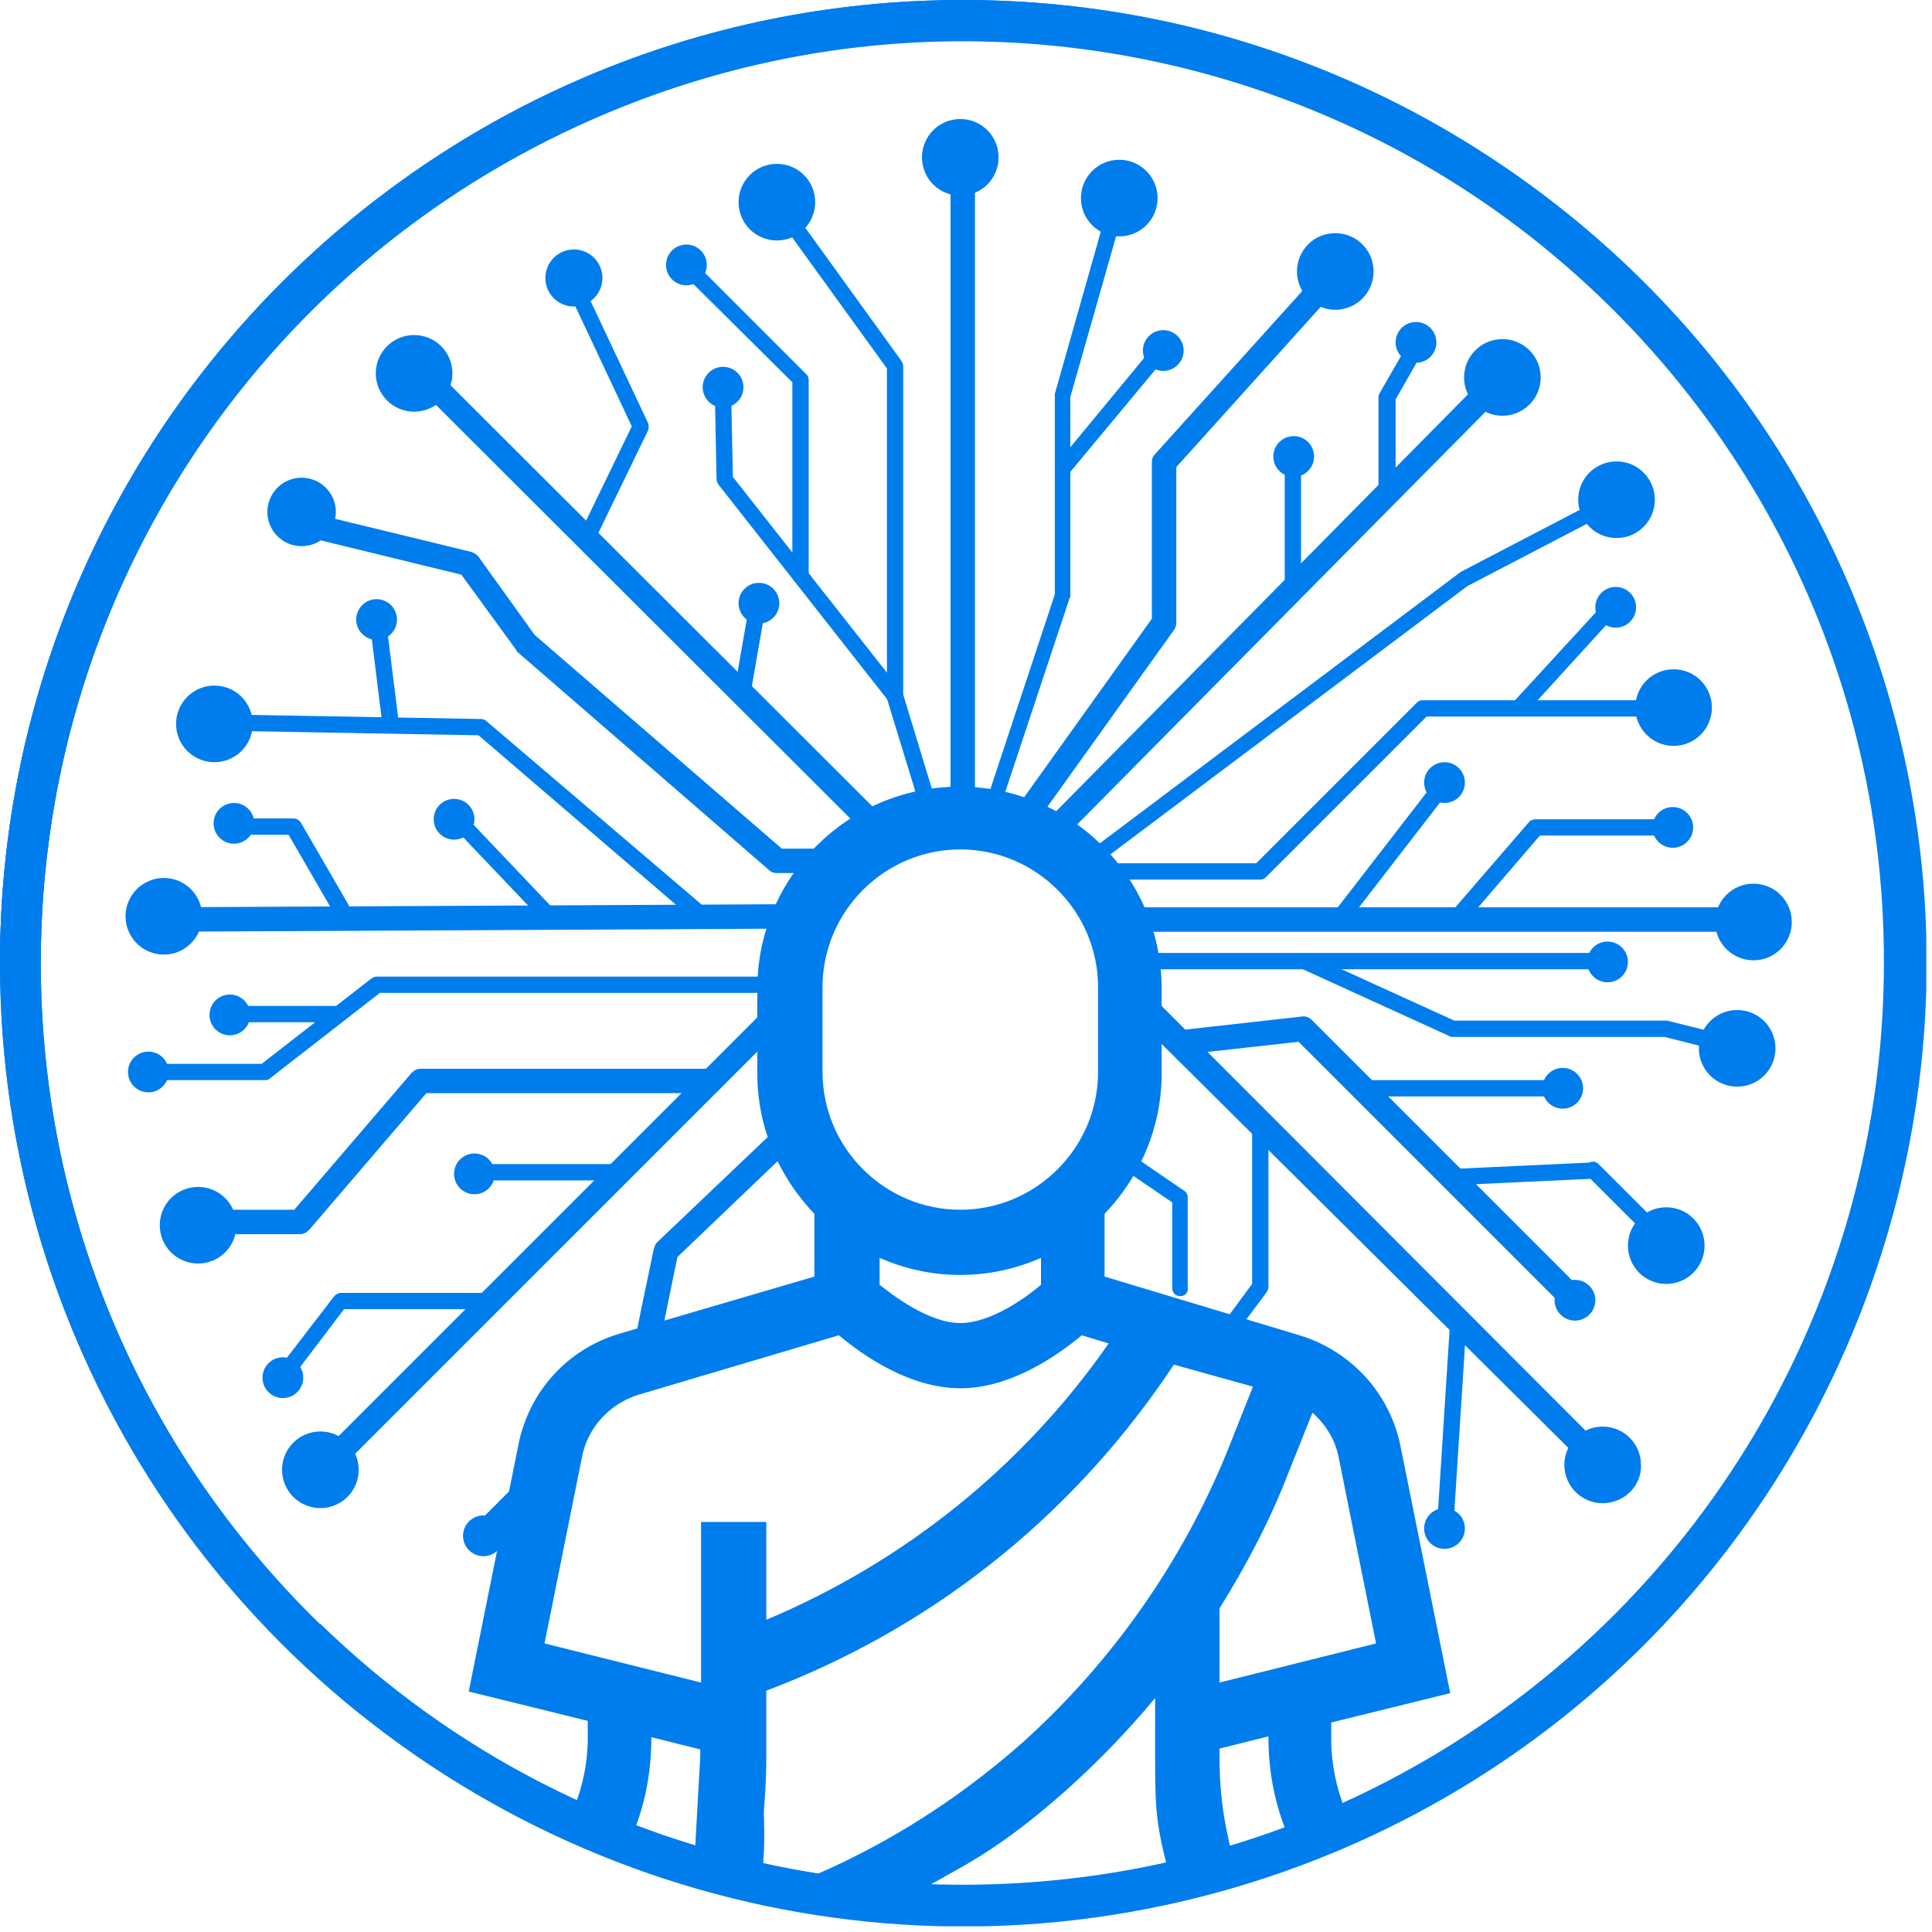 <?xml version="1.0" encoding="UTF-8"?> <svg xmlns="http://www.w3.org/2000/svg" width="237" height="237" viewBox="0 0 237 237" fill="none"><g clip-path="url(#clip0_14_101)"><path d="M59 190C58.6 190 58.2 189.9 57.9 189.6C57.3 189 57.3 188.1 57.9 187.5L64 181.4C64.6 180.8 65.5 180.8 66.1 181.4C66.7 182 66.7 182.9 66.1 183.5L60 189.6C59.8 189.9 59.4 190 59 190Z" fill="url(#paint0_linear_14_101)"></path><path d="M78.5 170.6C78.4 170.6 78.3 170.6 78.2 170.6C77.4 170.4 76.9 169.6 77 168.8L78.7 160.4C78.9 159.6 79.7 159.1 80.5 159.2C81.3 159.4 81.8 160.2 81.7 161L80 169.4C79.8 170.1 79.2 170.6 78.5 170.6Z" fill="url(#paint1_linear_14_101)"></path><path d="M80.2 162.2C80.1 162.2 80 162.2 79.9 162.2C79.1 162 78.6 161.2 78.7 160.4L80.2 153.2C80.3 152.9 80.4 152.6 80.6 152.4L97.1 136.7C97.7 136.1 98.6 136.1 99.2 136.7C99.8 137.3 99.7 138.2 99.2 138.8L83.1 154.2L81.7 161C81.5 161.7 80.9 162.2 80.2 162.2Z" fill="url(#paint2_linear_14_101)"></path><path d="M106.7 102.8L48.5 44.7L50.6 42.6L108.8 100.7L106.7 102.8Z" fill="url(#paint3_linear_14_101)"></path><path d="M19.2 114.3V111.3L99.8 110.9L99.9 113.9L19.2 114.3Z" fill="url(#paint4_linear_14_101)"></path><path d="M129.8 103.5L127.7 101.4L183.9 44.5L186.1 46.6L129.8 103.5Z" fill="url(#paint5_linear_14_101)"></path><path d="M216.7 111.3H137.1V114.3H216.7V111.3Z" fill="url(#paint6_linear_14_101)"></path><path d="M196.3 181.5L137.4 123L139.5 120.8L140 121.3L140.2 121.1L198.4 179.4L196.3 181.5Z" fill="url(#paint7_linear_14_101)"></path><path d="M119.6 16.1H116.6V101.1H119.6V16.1Z" fill="url(#paint8_linear_14_101)"></path><path d="M38.4 183.5L36.3 181.4L96.6 121.1L98.7 123.2L38.4 183.5Z" fill="url(#paint9_linear_14_101)"></path><path d="M36.8 151.4H24.3C23.5 151.4 22.8 150.7 22.8 149.9C22.8 149.1 23.5 148.4 24.3 148.4H36.1L50.5 131.6C50.8 131.3 51.2 131.1 51.6 131.1H87.2C88 131.1 88.7 131.8 88.7 132.6C88.7 133.4 88 134.1 87.2 134.1H52.3L37.9 150.9C37.6 151.2 37.2 151.4 36.8 151.4Z" fill="url(#paint10_linear_14_101)"></path><path d="M32.4 132.5H19.2C18.6 132.5 18.2 132.1 18.2 131.5C18.2 130.9 18.6 130.5 19.2 130.5H32.1L45.6 120C45.8 119.9 46 119.8 46.2 119.8H98.2C98.8 119.8 99.2 120.2 99.2 120.8C99.2 121.4 98.8 121.8 98.2 121.8H46.6L33.1 132.3C32.9 132.5 32.7 132.5 32.4 132.5Z" fill="url(#paint11_linear_14_101)"></path><path d="M41.7 123.4H26.8V125.4H41.7V123.4Z" fill="url(#paint12_linear_14_101)"></path><path d="M76 142.8H58.7V144.8H76V142.8Z" fill="url(#paint13_linear_14_101)"></path><path d="M34.5 170.1C34.3 170.1 34.1 170 33.9 169.9C33.5 169.6 33.4 168.9 33.7 168.5L41 159C41.2 158.8 41.5 158.6 41.8 158.6H60.2C60.8 158.6 61.2 159 61.2 159.6C61.2 160.2 60.8 160.6 60.2 160.6H42.2L35.3 169.7C35.1 169.9 34.8 170.1 34.5 170.1Z" fill="url(#paint14_linear_14_101)"></path><path d="M144.8 159C144.2 159 143.8 158.6 143.8 158V147.5L135 141.5C134.5 141.2 134.4 140.6 134.7 140.1C135 139.6 135.6 139.5 136.1 139.8L145.3 146.1C145.6 146.3 145.7 146.6 145.7 146.9V158C145.8 158.6 145.3 159 144.8 159Z" fill="url(#paint15_linear_14_101)"></path><path d="M151 163.7C150.8 163.7 150.6 163.6 150.4 163.5C150 163.2 149.9 162.5 150.2 162.1L153.6 157.5V137.7C153.6 137.1 154 136.7 154.6 136.7C155.2 136.7 155.6 137.1 155.6 137.7V157.9C155.6 158.1 155.5 158.3 155.4 158.5L151.8 163.3C151.6 163.5 151.3 163.7 151 163.7Z" fill="url(#paint16_linear_14_101)"></path><path d="M178.2 188.6L176.2 188.5L177.9 161.9L179.9 162.1L178.2 188.6Z" fill="url(#paint17_linear_14_101)"></path><path d="M192.8 160.6C192.4 160.6 192 160.5 191.7 160.2L159.3 127.8L144.9 129.4C144.1 129.5 143.3 128.9 143.2 128.1C143.1 127.3 143.7 126.5 144.5 126.4L159.7 124.7C160.1 124.6 160.6 124.8 160.9 125.1L193.8 158C194.4 158.6 194.4 159.5 193.8 160.1C193.6 160.4 193.2 160.6 192.8 160.6Z" fill="url(#paint18_linear_14_101)"></path><path d="M178.1 145.4C177.6 145.4 177.1 145 177.1 144.4C177.1 143.9 177.5 143.4 178.1 143.4L195.3 142.6C195.8 142.6 196.3 143 196.3 143.6C196.3 144.1 195.9 144.6 195.3 144.6L178.1 145.4C178.2 145.4 178.2 145.4 178.1 145.4Z" fill="url(#paint19_linear_14_101)"></path><path d="M205.2 154.3C204.9 154.3 204.7 154.2 204.5 154L194.7 144.2C194.3 143.8 194.3 143.2 194.7 142.8C195.1 142.4 195.7 142.4 196.1 142.8L205.9 152.6C206.3 153 206.3 153.6 205.9 154C205.7 154.2 205.5 154.3 205.2 154.3Z" fill="url(#paint20_linear_14_101)"></path><path d="M191.2 132.5H166.4V134.5H191.2V132.5Z" fill="url(#paint21_linear_14_101)"></path><path d="M197.3 116.9H136.1V118.9H197.3V116.9Z" fill="url(#paint22_linear_14_101)"></path><path d="M213.5 129.5C213.4 129.5 213.3 129.5 213.3 129.5L204.2 127.2H178.2C178.1 127.2 177.9 127.2 177.8 127.1L159.6 118.8C159.1 118.6 158.9 118 159.1 117.5C159.3 117 159.9 116.8 160.4 117L178.4 125.2H204.3C204.4 125.2 204.5 125.2 204.5 125.2L213.7 127.5C214.2 127.6 214.6 128.2 214.4 128.7C214.3 129.2 213.9 129.5 213.5 129.5Z" fill="url(#paint23_linear_14_101)"></path><path d="M178.9 113.4C178.7 113.4 178.4 113.3 178.2 113.2C177.8 112.8 177.7 112.2 178.1 111.8L187.6 100.8C187.8 100.6 188.1 100.5 188.4 100.5H204.5C205.1 100.5 205.5 100.9 205.5 101.5C205.5 102.1 205.1 102.5 204.5 102.5H188.9L179.7 113.2C179.5 113.2 179.2 113.4 178.9 113.4Z" fill="url(#paint24_linear_14_101)"></path><path d="M165.4 113L163.8 111.7L176.4 95.4L178 96.7L165.4 113Z" fill="url(#paint25_linear_14_101)"></path><path d="M154.6 107.9H130.3C129.7 107.9 129.3 107.5 129.3 106.9C129.3 106.3 129.7 105.9 130.3 105.9H154.1L173.8 86.2C174 86 174.2 85.9 174.5 85.9H206.2C206.8 85.9 207.2 86.3 207.2 86.9C207.2 87.5 206.8 87.9 206.2 87.9H175L155.3 107.6C155.1 107.8 154.9 107.9 154.6 107.9Z" fill="url(#paint26_linear_14_101)"></path><path d="M186.8 87.9L185.3 86.5L196.6 74.2L198.1 75.5L186.8 87.9Z" fill="url(#paint27_linear_14_101)"></path><path d="M132 107.9C131.7 107.9 131.4 107.8 131.2 107.5C130.9 107.1 131 106.4 131.4 106.1L179 70.3L179.1 70.2L200.2 59.2C200.7 58.9 201.3 59.1 201.5 59.6C201.8 60.1 201.6 60.7 201.1 60.9L180 71.9L132.5 107.6C132.4 107.8 132.2 107.9 132 107.9Z" fill="url(#paint28_linear_14_101)"></path><path d="M159.6 56.7H157.6V73H159.6V56.7Z" fill="url(#paint29_linear_14_101)"></path><path d="M170.1 61.6C169.5 61.6 169.1 61.2 169.1 60.6V48.8C169.1 48.6 169.1 48.5 169.2 48.3L172.6 42.4C172.9 41.9 173.5 41.8 174 42C174.5 42.3 174.6 42.9 174.4 43.4L171.2 49V60.5C171.1 61.1 170.7 61.6 170.1 61.6Z" fill="url(#paint30_linear_14_101)"></path><path d="M124.9 102.9C124.6 102.9 124.3 102.8 124 102.6C123.3 102.1 123.2 101.2 123.7 100.5L141.3 75.9V56.7C141.3 56.3 141.4 56 141.7 55.7L163.9 31.1C164.5 30.5 165.4 30.4 166 31C166.6 31.6 166.7 32.5 166.1 33.1L144.3 57.3V76.4C144.3 76.7 144.2 77 144 77.3L126.1 102.3C125.8 102.6 125.3 102.9 124.9 102.9Z" fill="url(#paint31_linear_14_101)"></path><path d="M121 102.4C120.9 102.4 120.8 102.4 120.7 102.3C120.2 102.1 119.9 101.6 120.1 101L129.4 72.9V48.6C129.4 48.5 129.4 48.4 129.4 48.3L136.8 22.2C136.9 21.7 137.5 21.4 138 21.5C138.5 21.7 138.8 22.2 138.7 22.7L131.3 48.7V73.1C131.3 73.2 131.3 73.3 131.2 73.4L121.8 101.7C121.8 102.1 121.4 102.4 121 102.4Z" fill="url(#paint32_linear_14_101)"></path><path d="M131.2 58L129.7 56.8L141.1 43L142.6 44.3L131.2 58Z" fill="url(#paint33_linear_14_101)"></path><path d="M114.7 102.4C114.3 102.4 113.9 102.1 113.7 101.7L108.8 85.7C108.8 85.6 108.8 85.5 108.8 85.4V45.2L93.4 23.9C93.1 23.5 93.2 22.8 93.6 22.5C94 22.2 94.7 22.3 95 22.7L110.6 44.3C110.7 44.5 110.8 44.7 110.8 44.9V85.2L115.6 101C115.8 101.5 115.5 102.1 114.9 102.2C114.9 102.3 114.8 102.4 114.7 102.4Z" fill="url(#paint34_linear_14_101)"></path><path d="M109.8 86.4C109.5 86.4 109.2 86.3 109 86L88.1 59.4C88 59.2 87.9 59 87.9 58.8L87.7 48.6C87.7 48 88.1 47.6 88.7 47.6C89.2 47.6 89.7 48 89.7 48.6L89.9 58.5L110.6 84.8C110.9 85.2 110.9 85.9 110.4 86.2C110.2 86.3 110 86.4 109.8 86.4Z" fill="url(#paint35_linear_14_101)"></path><path d="M98.2 71.6C97.6 71.6 97.2 71.2 97.2 70.6V46.9L83.1 32.9C82.7 32.5 82.7 31.9 83.1 31.5C83.5 31.1 84.1 31.1 84.5 31.5L98.9 45.9C99.1 46.1 99.2 46.3 99.2 46.6V70.7C99.2 71.2 98.8 71.6 98.2 71.6Z" fill="url(#paint36_linear_14_101)"></path><path d="M92 85.5L90 85.2L92.3 72L94.3 72.3L92 85.5Z" fill="url(#paint37_linear_14_101)"></path><path d="M72.2 66.5C72.1 66.5 71.9 66.5 71.8 66.4C71.3 66.2 71.1 65.6 71.3 65.1L77.5 52.3L68.8 33.8C68.6 33.3 68.8 32.7 69.3 32.5C69.8 32.3 70.4 32.5 70.6 33L79.5 51.9C79.6 52.2 79.6 52.5 79.5 52.8L73.1 66C72.9 66.3 72.6 66.5 72.2 66.5Z" fill="url(#paint38_linear_14_101)"></path><path d="M105.6 107.1H95.3C94.9 107.1 94.6 107 94.3 106.7L63.5 80C63.4 79.9 63.3 79.8 63.3 79.7L56.6 70.5L35.3 65.3C34.5 65.1 34 64.3 34.2 63.5C34.4 62.7 35.2 62.2 36 62.4L57.8 67.7C58.1 67.8 58.5 68 58.7 68.3L65.6 77.9L95.9 104.1H105.6C106.4 104.1 107.1 104.8 107.1 105.6C107.1 106.4 106.4 107.1 105.6 107.1Z" fill="url(#paint39_linear_14_101)"></path><path d="M86.1 113.4C85.9 113.4 85.6 113.3 85.5 113.2L58.7 90.2L25.3 89.6C24.7 89.6 24.3 89.1 24.3 88.6C24.3 88 24.8 87.6 25.3 87.6L59 88.2C59.2 88.2 59.5 88.3 59.6 88.4L86.7 111.5C87.1 111.9 87.2 112.5 86.8 112.9C86.7 113.2 86.4 113.4 86.1 113.4Z" fill="url(#paint40_linear_14_101)"></path><path d="M66.6 113L55 100.8L56.5 99.5L68.1 111.7L66.6 113Z" fill="url(#paint41_linear_14_101)"></path><path d="M41.8 112.4C41.5 112.4 41.1 112.2 40.9 111.9L35.4 102.4H28.3C27.7 102.4 27.3 102 27.3 101.4C27.3 100.8 27.7 100.4 28.3 100.4H36C36.4 100.4 36.7 100.6 36.9 100.9L42.7 110.9C43 111.4 42.8 112 42.3 112.3C42.1 112.3 41.9 112.4 41.8 112.4Z" fill="url(#paint42_linear_14_101)"></path><path d="M46.9 88.8L45.2 75.1L47.2 74.9L48.9 88.5L46.9 88.8Z" fill="url(#paint43_linear_14_101)"></path><path d="M196.6 184.4C194 184.4 191.9 182.3 191.9 179.7C191.9 177.1 194 175 196.6 175C199.2 175 201.3 177.1 201.3 179.7C201.4 182.3 199.2 184.4 196.6 184.4ZM196.6 179C196.2 179 195.9 179.3 195.9 179.7C195.9 180.1 196.2 180.4 196.6 180.4C197 180.4 197.3 180.1 197.3 179.7C197.4 179.3 197 179 196.6 179Z" fill="url(#paint44_linear_14_101)"></path><path d="M204.4 157.5C201.8 157.5 199.7 155.4 199.7 152.8C199.7 150.2 201.8 148.1 204.4 148.1C207 148.1 209.1 150.2 209.1 152.8C209.1 155.4 207 157.5 204.4 157.5ZM204.4 152.1C204 152.1 203.7 152.4 203.7 152.8C203.7 153.2 204 153.5 204.4 153.5C204.8 153.5 205.1 153.2 205.1 152.8C205.1 152.4 204.8 152.1 204.4 152.1Z" fill="url(#paint45_linear_14_101)"></path><path d="M215.1 117.8C212.5 117.8 210.4 115.7 210.4 113.1C210.4 110.5 212.5 108.4 215.1 108.4C217.7 108.4 219.8 110.5 219.8 113.1C219.8 115.7 217.7 117.8 215.1 117.8ZM215.1 112.4C214.7 112.4 214.4 112.7 214.4 113.1C214.4 113.5 214.7 113.8 215.1 113.8C215.5 113.8 215.8 113.5 215.8 113.1C215.8 112.7 215.5 112.4 215.1 112.4Z" fill="url(#paint46_linear_14_101)"></path><path d="M213.1 133.3C210.5 133.3 208.4 131.2 208.4 128.6C208.4 126 210.5 123.9 213.1 123.9C215.7 123.9 217.8 126 217.8 128.6C217.8 131.2 215.7 133.3 213.1 133.3ZM213.1 127.9C212.7 127.9 212.4 128.2 212.4 128.6C212.4 129 212.7 129.3 213.1 129.3C213.5 129.3 213.8 129 213.8 128.6C213.8 128.2 213.5 127.9 213.1 127.9Z" fill="url(#paint47_linear_14_101)"></path><path d="M205.3 91.5C202.7 91.5 200.6 89.4 200.6 86.8C200.6 84.2 202.7 82.1 205.3 82.1C207.9 82.1 210 84.2 210 86.8C210 89.4 207.9 91.5 205.3 91.5ZM205.3 86.1C204.9 86.1 204.6 86.4 204.6 86.8C204.6 87.2 204.9 87.5 205.3 87.5C205.7 87.5 206 87.2 206 86.8C206 86.4 205.7 86.1 205.3 86.1Z" fill="url(#paint48_linear_14_101)"></path><path d="M198.3 66C195.7 66 193.6 63.9 193.6 61.3C193.6 58.7 195.7 56.6 198.3 56.6C200.9 56.6 203 58.7 203 61.3C203 63.9 200.9 66 198.3 66ZM198.3 60.6C197.9 60.6 197.6 60.9 197.6 61.3C197.6 61.7 197.9 62 198.3 62C198.7 62 199 61.7 199 61.3C199 60.9 198.7 60.6 198.3 60.6Z" fill="url(#paint49_linear_14_101)"></path><path d="M184.3 51C181.7 51 179.6 48.9 179.6 46.3C179.6 43.7 181.7 41.6 184.3 41.6C186.9 41.6 189 43.7 189 46.3C189 48.9 186.9 51 184.3 51ZM184.3 45.6C183.9 45.6 183.6 45.9 183.6 46.3C183.6 46.7 183.9 47 184.3 47C184.7 47 185 46.7 185 46.3C185 45.9 184.7 45.6 184.3 45.6Z" fill="url(#paint50_linear_14_101)"></path><path d="M163.8 38C161.2 38 159.1 35.9 159.1 33.3C159.1 30.7 161.2 28.6 163.8 28.6C166.4 28.6 168.5 30.7 168.5 33.3C168.5 35.9 166.4 38 163.8 38ZM163.8 32.6C163.4 32.6 163.1 32.9 163.1 33.3C163.1 33.7 163.4 34 163.8 34C164.2 34 164.5 33.7 164.5 33.3C164.5 32.9 164.2 32.6 163.8 32.6Z" fill="url(#paint51_linear_14_101)"></path><path d="M137.3 29C134.7 29 132.6 26.9 132.6 24.3C132.6 21.7 134.7 19.6 137.3 19.6C139.9 19.6 142 21.7 142 24.3C142 26.9 139.9 29 137.3 29ZM137.3 23.6C136.9 23.6 136.6 23.9 136.6 24.3C136.6 24.7 136.9 25 137.3 25C137.7 25 138 24.7 138 24.3C138 23.9 137.7 23.6 137.3 23.6Z" fill="url(#paint52_linear_14_101)"></path><path d="M117.8 24C115.2 24 113.1 21.9 113.1 19.3C113.1 16.7 115.2 14.6 117.8 14.6C120.4 14.6 122.5 16.7 122.5 19.3C122.5 21.9 120.4 24 117.8 24ZM117.8 18.6C117.4 18.6 117.1 18.9 117.1 19.3C117.1 19.7 117.4 20 117.8 20C118.2 20 118.5 19.7 118.5 19.3C118.5 18.9 118.2 18.6 117.8 18.6Z" fill="url(#paint53_linear_14_101)"></path><path d="M95.3 29.5C92.7 29.5 90.6 27.4 90.6 24.8C90.6 22.2 92.7 20.1 95.3 20.1C97.9 20.1 100 22.2 100 24.8C100 27.4 97.9 29.5 95.3 29.5ZM95.3 24.1C94.9 24.1 94.6 24.4 94.6 24.8C94.6 25.2 94.9 25.5 95.3 25.5C95.7 25.5 96 25.2 96 24.8C96 24.4 95.7 24.1 95.3 24.1Z" fill="url(#paint54_linear_14_101)"></path><path d="M70.4 37.6C72.333 37.6 73.9 36.033 73.9 34.1C73.9 32.167 72.333 30.6 70.4 30.6C68.467 30.6 66.9 32.167 66.9 34.1C66.9 36.033 68.467 37.6 70.4 37.6Z" fill="url(#paint55_linear_14_101)"></path><path d="M50.8 50.5C48.2 50.5 46.1 48.4 46.1 45.8C46.1 43.2 48.2 41.1 50.8 41.1C53.4 41.1 55.5 43.2 55.5 45.8C55.5 48.4 53.4 50.5 50.8 50.5ZM50.8 45.1C50.4 45.1 50.1 45.4 50.1 45.8C50.1 46.2 50.4 46.5 50.8 46.5C51.2 46.5 51.5 46.2 51.5 45.8C51.5 45.4 51.2 45.1 50.8 45.1Z" fill="url(#paint56_linear_14_101)"></path><path d="M37 67C39.32 67 41.2 65.12 41.2 62.8C41.2 60.48 39.32 58.6 37 58.6C34.68 58.6 32.8 60.48 32.8 62.8C32.8 65.12 34.68 67 37 67Z" fill="url(#paint57_linear_14_101)"></path><path d="M26.3 93.5C23.7 93.5 21.6 91.4 21.6 88.8C21.6 86.2 23.7 84.1 26.3 84.1C28.9 84.1 31 86.2 31 88.8C31 91.4 28.9 93.5 26.3 93.5ZM26.3 88.1C25.9 88.1 25.6 88.4 25.6 88.8C25.6 89.2 25.9 89.5 26.3 89.5C26.7 89.5 27 89.2 27 88.8C27 88.4 26.7 88.1 26.3 88.1Z" fill="url(#paint58_linear_14_101)"></path><path d="M20.1 117.1C22.696 117.1 24.8 114.996 24.8 112.4C24.8 109.804 22.696 107.7 20.1 107.7C17.504 107.7 15.4 109.804 15.4 112.4C15.4 114.996 17.504 117.1 20.1 117.1Z" fill="url(#paint59_linear_14_101)"></path><path d="M24.3 155C21.7 155 19.6 152.9 19.6 150.3C19.6 147.7 21.7 145.6 24.3 145.6C26.9 145.6 29 147.7 29 150.3C29 152.9 26.9 155 24.3 155ZM24.3 149.6C23.9 149.6 23.6 149.9 23.6 150.3C23.6 150.7 23.9 151 24.3 151C24.7 151 25 150.7 25 150.3C25 149.9 24.7 149.6 24.3 149.6Z" fill="url(#paint60_linear_14_101)"></path><path d="M39.3 185C36.7 185 34.6 182.9 34.6 180.3C34.6 177.7 36.7 175.6 39.3 175.6C41.9 175.6 44 177.7 44 180.3C44 182.9 41.9 185 39.3 185ZM39.3 179.6C38.9 179.6 38.6 179.9 38.6 180.3C38.6 180.7 38.9 181 39.3 181C39.7 181 40 180.7 40 180.3C40 179.9 39.7 179.6 39.3 179.6Z" fill="url(#paint61_linear_14_101)"></path><path d="M84.2 35C85.581 35 86.7 33.881 86.7 32.5C86.7 31.119 85.581 30 84.2 30C82.819 30 81.7 31.119 81.7 32.5C81.7 33.881 82.819 35 84.2 35Z" fill="url(#paint62_linear_14_101)"></path><path d="M88.7 50C90.081 50 91.2 48.881 91.2 47.5C91.2 46.119 90.081 45 88.7 45C87.319 45 86.2 46.119 86.2 47.5C86.2 48.881 87.319 50 88.7 50Z" fill="url(#paint63_linear_14_101)"></path><path d="M142.7 45.5C144.081 45.5 145.2 44.381 145.2 43C145.2 41.619 144.081 40.5 142.7 40.5C141.319 40.5 140.2 41.619 140.2 43C140.2 44.381 141.319 45.5 142.7 45.5Z" fill="url(#paint64_linear_14_101)"></path><path d="M173.7 44.5C175.081 44.5 176.2 43.381 176.2 42C176.2 40.619 175.081 39.5 173.7 39.5C172.319 39.5 171.2 40.619 171.2 42C171.2 43.381 172.319 44.5 173.7 44.5Z" fill="url(#paint65_linear_14_101)"></path><path d="M158.7 58.5C160.081 58.5 161.2 57.381 161.2 56C161.2 54.619 160.081 53.5 158.7 53.5C157.319 53.5 156.2 54.619 156.2 56C156.2 57.381 157.319 58.5 158.7 58.5Z" fill="url(#paint66_linear_14_101)"></path><path d="M198.2 77C199.581 77 200.7 75.881 200.7 74.5C200.7 73.119 199.581 72 198.2 72C196.819 72 195.7 73.119 195.7 74.5C195.7 75.881 196.819 77 198.2 77Z" fill="url(#paint67_linear_14_101)"></path><path d="M205.2 104C206.581 104 207.7 102.881 207.7 101.5C207.7 100.119 206.581 99 205.2 99C203.819 99 202.7 100.119 202.7 101.5C202.7 102.881 203.819 104 205.2 104Z" fill="url(#paint68_linear_14_101)"></path><path d="M177.2 98.5C178.581 98.5 179.7 97.381 179.7 96C179.7 94.619 178.581 93.5 177.2 93.5C175.819 93.5 174.7 94.619 174.7 96C174.7 97.381 175.819 98.5 177.2 98.5Z" fill="url(#paint69_linear_14_101)"></path><path d="M197.2 120.5C198.581 120.5 199.7 119.381 199.7 118C199.7 116.619 198.581 115.5 197.2 115.5C195.819 115.5 194.7 116.619 194.7 118C194.7 119.381 195.819 120.5 197.2 120.5Z" fill="url(#paint70_linear_14_101)"></path><path d="M191.7 136C193.081 136 194.2 134.881 194.2 133.5C194.2 132.119 193.081 131 191.7 131C190.319 131 189.2 132.119 189.2 133.5C189.2 134.881 190.319 136 191.7 136Z" fill="url(#paint71_linear_14_101)"></path><path d="M177.2 190C178.581 190 179.7 188.881 179.7 187.5C179.7 186.119 178.581 185 177.2 185C175.819 185 174.7 186.119 174.7 187.5C174.7 188.881 175.819 190 177.2 190Z" fill="url(#paint72_linear_14_101)"></path><path d="M193.2 162C194.581 162 195.7 160.881 195.7 159.5C195.7 158.119 194.581 157 193.2 157C191.819 157 190.7 158.119 190.7 159.5C190.7 160.881 191.819 162 193.2 162Z" fill="url(#paint73_linear_14_101)"></path><path d="M93.1 76.5C94.481 76.5 95.6 75.381 95.6 74C95.6 72.619 94.481 71.5 93.1 71.5C91.719 71.5 90.6 72.619 90.6 74C90.6 75.381 91.719 76.5 93.1 76.5Z" fill="url(#paint74_linear_14_101)"></path><path d="M46.2 78.5C47.581 78.5 48.7 77.381 48.7 76C48.7 74.619 47.581 73.5 46.2 73.5C44.819 73.5 43.7 74.619 43.7 76C43.7 77.381 44.819 78.5 46.2 78.5Z" fill="url(#paint75_linear_14_101)"></path><path d="M55.7 103C57.081 103 58.2 101.881 58.2 100.5C58.2 99.119 57.081 98 55.7 98C54.319 98 53.2 99.119 53.2 100.5C53.2 101.881 54.319 103 55.7 103Z" fill="url(#paint76_linear_14_101)"></path><path d="M28.7 103.5C30.081 103.5 31.2 102.381 31.2 101C31.2 99.619 30.081 98.5 28.7 98.5C27.319 98.5 26.2 99.619 26.2 101C26.2 102.381 27.319 103.5 28.7 103.5Z" fill="url(#paint77_linear_14_101)"></path><path d="M28.2 127C29.581 127 30.7 125.881 30.7 124.5C30.7 123.119 29.581 122 28.2 122C26.819 122 25.7 123.119 25.7 124.5C25.7 125.881 26.819 127 28.2 127Z" fill="url(#paint78_linear_14_101)"></path><path d="M18.2 134C19.581 134 20.7 132.881 20.7 131.5C20.7 130.119 19.581 129 18.2 129C16.819 129 15.7 130.119 15.7 131.5C15.7 132.881 16.819 134 18.2 134Z" fill="url(#paint79_linear_14_101)"></path><path d="M58.2 146.5C59.581 146.5 60.7 145.381 60.7 144C60.7 142.619 59.581 141.5 58.2 141.5C56.819 141.5 55.7 142.619 55.7 144C55.7 145.381 56.819 146.5 58.2 146.5Z" fill="url(#paint80_linear_14_101)"></path><path d="M34.7 171.5C36.081 171.5 37.2 170.381 37.2 169C37.2 167.619 36.081 166.5 34.7 166.5C33.319 166.5 32.2 167.619 32.2 169C32.2 170.381 33.319 171.5 34.7 171.5Z" fill="url(#paint81_linear_14_101)"></path><path d="M59.3 190.9C60.681 190.9 61.8 189.781 61.8 188.4C61.8 187.019 60.681 185.9 59.3 185.9C57.919 185.9 56.8 187.019 56.8 188.4C56.8 189.781 57.919 190.9 59.3 190.9Z" fill="url(#paint82_linear_14_101)"></path><path d="M72.6 213.2C72.6 216.2 72 219.2 70.9 222L69.4 223.2C68.9 224.4 69.6 224.4 68.9 225.5C71.4 225.6 73.2 227 75.7 227.3C75.9 226.8 74.6 226.5 74.8 226L77.3 224.5C78.8 220.9 79.5 217 79.5 213.1V212.4L86.5 214.1V215.4C86.5 221.5 86.2 225.5 84.5 231.3C89.9 232.4 99.7 233.5 104.9 235.4C116.1 231 121.4 227.1 130.4 219.1C134.6 215.3 138.6 211.2 142.1 206.8V215.4C142.1 221.9 143 225.7 144.6 231.9C146.7 230.9 148.3 230.2 150.5 229.4C149.1 224.1 149 220.9 149 215.4V214.1L156 212.4V213.1C156 217 156.7 220.8 158.2 224.5L159.2 227.1C161.5 226.5 163.1 224.3 165.4 223.9L164.6 222C163.5 219.2 162.9 216.2 162.9 213.2V210.7L177.4 207.1L171.4 177.3C170.1 171 165.5 165.9 159.3 164.1L135 156.8V148.6C139.3 144.2 142 138.2 142 131.6V121.2C142 107.8 131.1 96.9 117.7 96.9C104.3 96.9 93.4 107.8 93.4 121.2V131.6C93.4 138.2 96.1 144.2 100.4 148.6V156.8L76.1 164C69.9 165.8 65.3 170.9 64 177.2L58 207L72.5 210.6V213.2H72.6ZM160.8 172.5C162.8 174 164.2 176.1 164.7 178.7L169.4 202L149.1 207.1V197.2C152.4 192 155.2 186.4 157.5 180.7L160.8 172.5ZM154.4 169.8L151.1 178.1C145.6 191.8 136.9 204.3 125.8 214.1C117 222 106.9 228 95.9 232.2L92.8 233.3C94.4 227.3 93.5 221.8 93.5 215.6V207L95.6 206.1C115.5 198.1 132.1 184.5 143.8 166.6L154.4 169.8ZM100.4 121.1C100.4 111.5 108.2 103.7 117.8 103.7C127.4 103.7 135.2 111.5 135.2 121.1V131.5C135.2 141.1 127.4 148.9 117.8 148.9C108.2 148.9 100.4 141.1 100.4 131.5V121.1ZM128.2 153.5V157.8C125.9 159.7 121.6 162.8 117.8 162.8C114 162.8 109.6 159.7 107.4 157.8V153.5C110.6 155 114.1 155.9 117.8 155.9C121.5 155.9 125.1 155 128.2 153.5ZM66.2 202L70.9 178.7C71.7 174.9 74.4 171.9 78.1 170.8L103 163.3C105.7 165.6 111.5 169.8 117.8 169.8C124.1 169.8 129.9 165.6 132.6 163.3L136.8 164.6C126 180.3 111.2 192.3 93.5 199.5V187.3H86.5V207L66.2 202Z" fill="url(#paint83_linear_14_101)"></path><path d="M70.4 178.6L65.6 202.4L87 207.7V187.7H93V200.2L93.7 199.9C111.4 192.7 126.4 180.6 137.3 164.8L137.7 164.2L132.6 162.7L132.4 162.9C129.6 165.3 124 169.3 117.9 169.3C111.8 169.3 106.2 165.3 103.4 162.9L103.2 162.7L78 170.2C74.1 171.4 71.2 174.6 70.4 178.6ZM102.9 163.8C105.9 166.3 111.6 170.3 117.8 170.3C124 170.3 129.7 166.3 132.7 163.8L136 164.8C125.5 179.9 110.9 191.6 94 198.7V186.7H86V206.4L66.8 201.6L71.4 178.7C72.1 175.1 74.8 172.2 78.3 171.1L102.9 163.8Z" fill="url(#paint84_linear_14_101)"></path><path d="M85 231.6C86.7 225.7 87 221.7 87 215.5V213.8L79 211.8V213.2C79 217.1 78.3 220.8 76.8 224.4L75 225.8C75.6 221.3 74.4 225.2 74.1 225.7C74.4 225.7 76.1 226 76.5 226C76.7 225.6 75.3 226.6 75.4 226.1L77.7 224.8C79.2 221.1 79.9 217.2 79.9 213.2V213.1L85.9 214.6V215.5" fill="url(#paint85_linear_14_101)"></path><path d="M143.4 166.3C131.7 184.1 115.1 197.7 95.4 205.6L93 206.6V215.5C93 221.5 92.4 225.9 90.8 232L92.2 232.6H96C107.1 228.5 117.2 222.3 126.1 214.5C137.2 204.6 146 192.1 151.5 178.3L155 169.5L143.5 166.1L143.4 166.3ZM153.7 170.1L150.6 177.9C145.1 191.5 136.4 203.9 125.5 213.7C116.7 221.5 106.7 227.6 95.8 231.7L91.8 233.1C93.3 227.2 94 221.3 94 215.6V207.4L95.8 206.7C115.6 198.8 132.2 185.2 144 167.4L153.7 170.1Z" fill="url(#paint86_linear_14_101)"></path><path d="M107.6 153L106.9 152.7V158L107.1 158.1C108.5 159.3 113.4 163.2 117.9 163.2C122.3 163.2 127.3 159.3 128.7 158.1L128.9 158V152.7L128 153C121.5 156.1 114.1 156.1 107.6 153ZM127.7 154.3V157.6C126.2 158.9 121.7 162.3 117.8 162.3C113.9 162.3 109.4 158.8 107.9 157.6V154.3C114.2 157.1 121.4 157.1 127.7 154.3Z" fill="url(#paint87_linear_14_101)"></path><path d="M135.7 131.5V121.1C135.7 111.2 127.7 103.2 117.8 103.2C107.9 103.2 99.9 111.2 99.9 121.1V131.5C99.9 141.4 107.9 149.4 117.8 149.4C127.7 149.4 135.7 141.4 135.7 131.5ZM117.8 148.4C108.5 148.4 100.9 140.8 100.9 131.5V121.1C100.9 111.8 108.5 104.2 117.8 104.2C127.1 104.2 134.7 111.8 134.7 121.1V131.5C134.7 140.8 127.1 148.4 117.8 148.4Z" fill="url(#paint88_linear_14_101)"></path><path d="M72.1 213.2C72.1 216.2 71.5 219.1 70.4 221.8L67.6 222.7C67.1 223.9 71.5 223.3 70.8 224.5C71.2 224.5 71.7 226.4 72.1 226.4C72.7 225.4 71.7 225.6 72.1 224.5L71.3 222.3C72.4 219.4 73 216.4 73 213.3V210.4L58.6 206.8L64.5 177.4C65.7 171.3 70.2 166.3 76.2 164.5L100.8 157.1V148.3L100.7 148.2C96.3 143.7 93.9 137.8 93.9 131.5V121.1C93.9 108 104.6 97.3 117.7 97.3C130.8 97.3 141.5 108 141.5 121.1V131.5C141.5 137.7 139.1 143.7 134.7 148.2L134.6 148.3V157.1L159.2 164.5C165.2 166.3 169.7 171.2 170.9 177.4L176.8 206.8L162.4 210.4V213.3C162.4 216.4 163 219.4 164.1 222.3L163.9 223.9C164.2 223.8 165.9 223.5 166.2 223.5L165 222C163.9 219.2 163.3 216.3 163.3 213.4V211.3L177.9 207.7L171.8 177.4C170.5 170.9 165.7 165.7 159.4 163.8L135.5 156.6V148.9C140 144.2 142.5 138.1 142.5 131.7V121.3C142.5 107.6 131.4 96.5 117.7 96.5C104 96.5 92.9 107.6 92.9 121.3V131.7C92.9 138.1 95.4 144.2 99.9 148.9V156.6L76 163.6C69.6 165.5 64.9 170.7 63.6 177.2L57.5 207.5L72.1 211.1V213.2Z" fill="url(#paint89_linear_14_101)"></path><path d="M165.2 178.6C164.7 176.1 163.2 173.8 161.1 172.1L160.6 171.7L157.1 180.4C154.8 186 152 191.6 148.7 196.8L148.6 196.9V207.6L170 202.3L165.2 178.6ZM149.6 197.3C152.9 192 155.8 186.5 158 180.8L161 173.3C162.7 174.8 163.8 176.7 164.2 178.7L168.8 201.6L149.6 206.4V197.3Z" fill="url(#paint90_linear_14_101)"></path><path d="M104.8 235.1C115.9 230.7 121.9 227.5 130.8 219.6C134.6 216.2 138.3 212.4 141.7 208.3V215.5C141.7 222 141.8 223.9 143.5 230.2C143.8 230.1 143.2 227.4 144.3 230.4C142.6 224.2 142.7 221.9 142.7 215.5V205.5L141.8 206.6C138.2 211.1 134.3 215.2 130.1 218.9C121 227 113 230.2 101.6 234.6C102.1 234.7 104.3 235 104.8 235.1Z" fill="url(#paint91_linear_14_101)"></path><path d="M151.6 229.5C150.3 224.2 149.6 220.9 149.6 215.4V214.5L155.6 213V213.1C155.6 217.1 156.3 221 157.8 224.7L158.6 227.4C158.9 227.3 159.4 227.1 159.8 227L158.7 224.3C157.3 220.7 156.5 217 156.5 213.1V211.7L148.5 213.7V215.4C148.5 221 148.4 225.6 149.8 231C150.2 230.9 151.3 229.7 151.6 229.5Z" fill="url(#paint92_linear_14_101)"></path><path d="M0 117.4C0.3 69.8 28.9 27.3 72.9 9.1C133 -15.9 202.3 12.7 227.3 72.9C252.3 133 223.7 202.3 163.5 227.3C119.8 245.4 69.7 235.8 35.8 202.8L39.3 199.2C71.8 230.8 119.8 240 161.6 222.6C219.2 198.7 246.6 132.4 222.7 74.8C198.8 17.2 132.5 -10.2 74.9 13.7C32.7 31.2 5.3 71.9 5 117.5L0 117.4Z" fill="url(#paint93_linear_14_101)"></path><path d="M72.1 226.9C28.3 208.4 0 165.7 0 118.1C0 53 53 0 118.1 0C183.2 0 236.2 53 236.2 118.1C236.2 165.4 208.1 208 164.6 226.7L162.6 222.1C204.2 204.2 231.1 163.4 231.1 118.1C231.2 55.7 180.5 5 118.1 5C55.7 5 5 55.7 5 118.1C5 163.7 32.1 204.6 74.1 222.3L72.1 226.9Z" fill="url(#paint94_linear_14_101)"></path><path d="M118.1 5C148.3 5 176.7 16.8 198.1 38.1C219.5 59.5 231.2 87.9 231.2 118.1C231.2 148.3 219.4 176.7 198.1 198.1C176.7 219.5 148.3 231.2 118.1 231.2C87.9 231.2 59.5 219.4 38.1 198.1C16.8 176.7 5 148.3 5 118.1C5 87.9 16.8 59.5 38.1 38.1C59.5 16.8 87.9 5 118.1 5ZM118.1 0C52.9 0 0 52.9 0 118.1C0 183.3 52.9 236.2 118.1 236.2C183.3 236.2 236.2 183.3 236.2 118.1C236.2 52.9 183.3 0 118.1 0Z" fill="url(#paint95_linear_14_101)"></path></g><defs><linearGradient id="paint0_linear_14_101" x1="-27.181" y1="129.122" x2="307.798" y2="108.607" gradientUnits="userSpaceOnUse"><stop stop-color="#007DED"></stop></linearGradient><linearGradient id="paint1_linear_14_101" x1="-27.181" y1="129.122" x2="307.798" y2="108.607" gradientUnits="userSpaceOnUse"><stop stop-color="#007DED"></stop></linearGradient><linearGradient id="paint2_linear_14_101" x1="-27.181" y1="129.122" x2="307.798" y2="108.607" gradientUnits="userSpaceOnUse"><stop stop-color="#007DED"></stop></linearGradient><linearGradient id="paint3_linear_14_101" x1="-27.181" y1="129.122" x2="307.798" y2="108.607" gradientUnits="userSpaceOnUse"><stop stop-color="#007DED"></stop></linearGradient><linearGradient id="paint4_linear_14_101" x1="-27.181" y1="129.122" x2="307.798" y2="108.607" gradientUnits="userSpaceOnUse"><stop stop-color="#007DED"></stop></linearGradient><linearGradient id="paint5_linear_14_101" x1="-27.181" y1="129.122" x2="307.798" y2="108.607" gradientUnits="userSpaceOnUse"><stop stop-color="#007DED"></stop></linearGradient><linearGradient id="paint6_linear_14_101" x1="-27.181" y1="129.122" x2="307.798" y2="108.607" gradientUnits="userSpaceOnUse"><stop stop-color="#007DED"></stop></linearGradient><linearGradient id="paint7_linear_14_101" x1="-27.181" y1="129.122" x2="307.798" y2="108.607" gradientUnits="userSpaceOnUse"><stop stop-color="#007DED"></stop></linearGradient><linearGradient id="paint8_linear_14_101" x1="-27.181" y1="129.122" x2="307.798" y2="108.607" gradientUnits="userSpaceOnUse"><stop stop-color="#007DED"></stop></linearGradient><linearGradient id="paint9_linear_14_101" x1="-27.181" y1="129.122" x2="307.798" y2="108.607" gradientUnits="userSpaceOnUse"><stop stop-color="#007DED"></stop></linearGradient><linearGradient id="paint10_linear_14_101" x1="-27.181" y1="129.122" x2="307.798" y2="108.607" gradientUnits="userSpaceOnUse"><stop stop-color="#007DED"></stop></linearGradient><linearGradient id="paint11_linear_14_101" x1="-27.181" y1="129.122" x2="307.798" y2="108.607" gradientUnits="userSpaceOnUse"><stop stop-color="#007DED"></stop></linearGradient><linearGradient id="paint12_linear_14_101" x1="-27.181" y1="129.122" x2="307.798" y2="108.607" gradientUnits="userSpaceOnUse"><stop stop-color="#007DED"></stop></linearGradient><linearGradient id="paint13_linear_14_101" x1="-27.181" y1="129.122" x2="307.798" y2="108.607" gradientUnits="userSpaceOnUse"><stop stop-color="#007DED"></stop></linearGradient><linearGradient id="paint14_linear_14_101" x1="-27.181" y1="129.122" x2="307.798" y2="108.607" gradientUnits="userSpaceOnUse"><stop stop-color="#007DED"></stop></linearGradient><linearGradient id="paint15_linear_14_101" x1="-27.181" y1="129.122" x2="307.798" y2="108.607" gradientUnits="userSpaceOnUse"><stop stop-color="#007DED"></stop></linearGradient><linearGradient id="paint16_linear_14_101" x1="-27.181" y1="129.122" x2="307.798" y2="108.607" gradientUnits="userSpaceOnUse"><stop stop-color="#007DED"></stop></linearGradient><linearGradient id="paint17_linear_14_101" x1="-27.181" y1="129.122" x2="307.798" y2="108.607" gradientUnits="userSpaceOnUse"><stop stop-color="#007DED"></stop></linearGradient><linearGradient id="paint18_linear_14_101" x1="-27.181" y1="129.122" x2="307.798" y2="108.607" gradientUnits="userSpaceOnUse"><stop stop-color="#007DED"></stop></linearGradient><linearGradient id="paint19_linear_14_101" x1="-27.181" y1="129.122" x2="307.798" y2="108.607" gradientUnits="userSpaceOnUse"><stop stop-color="#007DED"></stop></linearGradient><linearGradient id="paint20_linear_14_101" x1="-27.181" y1="129.122" x2="307.798" y2="108.607" gradientUnits="userSpaceOnUse"><stop stop-color="#007DED"></stop></linearGradient><linearGradient id="paint21_linear_14_101" x1="-27.181" y1="129.122" x2="307.798" y2="108.607" gradientUnits="userSpaceOnUse"><stop stop-color="#007DED"></stop></linearGradient><linearGradient id="paint22_linear_14_101" x1="-27.181" y1="129.122" x2="307.798" y2="108.607" gradientUnits="userSpaceOnUse"><stop stop-color="#007DED"></stop></linearGradient><linearGradient id="paint23_linear_14_101" x1="-27.181" y1="129.122" x2="307.798" y2="108.607" gradientUnits="userSpaceOnUse"><stop stop-color="#007DED"></stop></linearGradient><linearGradient id="paint24_linear_14_101" x1="-27.181" y1="129.122" x2="307.798" y2="108.607" gradientUnits="userSpaceOnUse"><stop stop-color="#007DED"></stop></linearGradient><linearGradient id="paint25_linear_14_101" x1="-27.181" y1="129.122" x2="307.798" y2="108.607" gradientUnits="userSpaceOnUse"><stop stop-color="#007DED"></stop></linearGradient><linearGradient id="paint26_linear_14_101" x1="-27.181" y1="129.122" x2="307.798" y2="108.607" gradientUnits="userSpaceOnUse"><stop stop-color="#007DED"></stop></linearGradient><linearGradient id="paint27_linear_14_101" x1="-27.181" y1="129.122" x2="307.798" y2="108.607" gradientUnits="userSpaceOnUse"><stop stop-color="#007DED"></stop></linearGradient><linearGradient id="paint28_linear_14_101" x1="-27.181" y1="129.122" x2="307.798" y2="108.607" gradientUnits="userSpaceOnUse"><stop stop-color="#007DED"></stop></linearGradient><linearGradient id="paint29_linear_14_101" x1="-27.181" y1="129.122" x2="307.798" y2="108.607" gradientUnits="userSpaceOnUse"><stop stop-color="#007DED"></stop></linearGradient><linearGradient id="paint30_linear_14_101" x1="-27.181" y1="129.122" x2="307.798" y2="108.607" gradientUnits="userSpaceOnUse"><stop stop-color="#007DED"></stop></linearGradient><linearGradient id="paint31_linear_14_101" x1="-27.181" y1="129.122" x2="307.798" y2="108.607" gradientUnits="userSpaceOnUse"><stop stop-color="#007DED"></stop></linearGradient><linearGradient id="paint32_linear_14_101" x1="-27.181" y1="129.122" x2="307.798" y2="108.607" gradientUnits="userSpaceOnUse"><stop stop-color="#007DED"></stop></linearGradient><linearGradient id="paint33_linear_14_101" x1="-27.181" y1="129.122" x2="307.798" y2="108.607" gradientUnits="userSpaceOnUse"><stop stop-color="#007DED"></stop></linearGradient><linearGradient id="paint34_linear_14_101" x1="-27.181" y1="129.122" x2="307.798" y2="108.607" gradientUnits="userSpaceOnUse"><stop stop-color="#007DED"></stop></linearGradient><linearGradient id="paint35_linear_14_101" x1="-27.181" y1="129.122" x2="307.798" y2="108.607" gradientUnits="userSpaceOnUse"><stop stop-color="#007DED"></stop></linearGradient><linearGradient id="paint36_linear_14_101" x1="-27.181" y1="129.122" x2="307.798" y2="108.607" gradientUnits="userSpaceOnUse"><stop stop-color="#007DED"></stop></linearGradient><linearGradient id="paint37_linear_14_101" x1="-27.181" y1="129.122" x2="307.798" y2="108.607" gradientUnits="userSpaceOnUse"><stop stop-color="#007DED"></stop></linearGradient><linearGradient id="paint38_linear_14_101" x1="-27.181" y1="129.122" x2="307.798" y2="108.607" gradientUnits="userSpaceOnUse"><stop stop-color="#007DED"></stop></linearGradient><linearGradient id="paint39_linear_14_101" x1="-27.181" y1="129.122" x2="307.798" y2="108.607" gradientUnits="userSpaceOnUse"><stop stop-color="#007DED"></stop></linearGradient><linearGradient id="paint40_linear_14_101" x1="-27.181" y1="129.122" x2="307.798" y2="108.607" gradientUnits="userSpaceOnUse"><stop stop-color="#007DED"></stop></linearGradient><linearGradient id="paint41_linear_14_101" x1="-27.181" y1="129.122" x2="307.798" y2="108.607" gradientUnits="userSpaceOnUse"><stop stop-color="#007DED"></stop></linearGradient><linearGradient id="paint42_linear_14_101" x1="-27.181" y1="129.122" x2="307.798" y2="108.607" gradientUnits="userSpaceOnUse"><stop stop-color="#007DED"></stop></linearGradient><linearGradient id="paint43_linear_14_101" x1="-27.181" y1="129.122" x2="307.798" y2="108.607" gradientUnits="userSpaceOnUse"><stop stop-color="#007DED"></stop></linearGradient><linearGradient id="paint44_linear_14_101" x1="-27.181" y1="129.122" x2="307.798" y2="108.607" gradientUnits="userSpaceOnUse"><stop stop-color="#007DED"></stop></linearGradient><linearGradient id="paint45_linear_14_101" x1="-27.181" y1="129.122" x2="307.798" y2="108.607" gradientUnits="userSpaceOnUse"><stop stop-color="#007DED"></stop></linearGradient><linearGradient id="paint46_linear_14_101" x1="-27.181" y1="129.122" x2="307.798" y2="108.607" gradientUnits="userSpaceOnUse"><stop stop-color="#007DED"></stop></linearGradient><linearGradient id="paint47_linear_14_101" x1="-27.181" y1="129.122" x2="307.798" y2="108.607" gradientUnits="userSpaceOnUse"><stop stop-color="#007DED"></stop></linearGradient><linearGradient id="paint48_linear_14_101" x1="-27.181" y1="129.122" x2="307.798" y2="108.607" gradientUnits="userSpaceOnUse"><stop stop-color="#007DED"></stop></linearGradient><linearGradient id="paint49_linear_14_101" x1="-27.181" y1="129.122" x2="307.798" y2="108.607" gradientUnits="userSpaceOnUse"><stop stop-color="#007DED"></stop></linearGradient><linearGradient id="paint50_linear_14_101" x1="-27.181" y1="129.122" x2="307.798" y2="108.607" gradientUnits="userSpaceOnUse"><stop stop-color="#007DED"></stop></linearGradient><linearGradient id="paint51_linear_14_101" x1="-27.181" y1="129.122" x2="307.798" y2="108.607" gradientUnits="userSpaceOnUse"><stop stop-color="#007DED"></stop></linearGradient><linearGradient id="paint52_linear_14_101" x1="-27.181" y1="129.122" x2="307.798" y2="108.607" gradientUnits="userSpaceOnUse"><stop stop-color="#007DED"></stop></linearGradient><linearGradient id="paint53_linear_14_101" x1="-27.181" y1="129.122" x2="307.798" y2="108.607" gradientUnits="userSpaceOnUse"><stop stop-color="#007DED"></stop></linearGradient><linearGradient id="paint54_linear_14_101" x1="-27.181" y1="129.122" x2="307.798" y2="108.607" gradientUnits="userSpaceOnUse"><stop stop-color="#007DED"></stop></linearGradient><linearGradient id="paint55_linear_14_101" x1="-27.181" y1="129.122" x2="307.798" y2="108.607" gradientUnits="userSpaceOnUse"><stop stop-color="#007DED"></stop></linearGradient><linearGradient id="paint56_linear_14_101" x1="-27.181" y1="129.122" x2="307.798" y2="108.607" gradientUnits="userSpaceOnUse"><stop stop-color="#007DED"></stop></linearGradient><linearGradient id="paint57_linear_14_101" x1="-27.181" y1="129.122" x2="307.798" y2="108.607" gradientUnits="userSpaceOnUse"><stop stop-color="#007DED"></stop></linearGradient><linearGradient id="paint58_linear_14_101" x1="-27.181" y1="129.122" x2="307.798" y2="108.607" gradientUnits="userSpaceOnUse"><stop stop-color="#007DED"></stop></linearGradient><linearGradient id="paint59_linear_14_101" x1="-27.181" y1="129.122" x2="307.798" y2="108.607" gradientUnits="userSpaceOnUse"><stop stop-color="#007DED"></stop></linearGradient><linearGradient id="paint60_linear_14_101" x1="-27.181" y1="129.122" x2="307.798" y2="108.607" gradientUnits="userSpaceOnUse"><stop stop-color="#007DED"></stop></linearGradient><linearGradient id="paint61_linear_14_101" x1="-27.181" y1="129.122" x2="307.798" y2="108.607" gradientUnits="userSpaceOnUse"><stop stop-color="#007DED"></stop></linearGradient><linearGradient id="paint62_linear_14_101" x1="-27.181" y1="129.122" x2="307.798" y2="108.607" gradientUnits="userSpaceOnUse"><stop stop-color="#007DED"></stop></linearGradient><linearGradient id="paint63_linear_14_101" x1="-27.181" y1="129.122" x2="307.798" y2="108.607" gradientUnits="userSpaceOnUse"><stop stop-color="#007DED"></stop></linearGradient><linearGradient id="paint64_linear_14_101" x1="-27.181" y1="129.122" x2="307.798" y2="108.607" gradientUnits="userSpaceOnUse"><stop stop-color="#007DED"></stop></linearGradient><linearGradient id="paint65_linear_14_101" x1="-27.181" y1="129.122" x2="307.798" y2="108.607" gradientUnits="userSpaceOnUse"><stop stop-color="#007DED"></stop></linearGradient><linearGradient id="paint66_linear_14_101" x1="-27.181" y1="129.122" x2="307.798" y2="108.607" gradientUnits="userSpaceOnUse"><stop stop-color="#007DED"></stop></linearGradient><linearGradient id="paint67_linear_14_101" x1="-27.181" y1="129.122" x2="307.798" y2="108.607" gradientUnits="userSpaceOnUse"><stop stop-color="#007DED"></stop></linearGradient><linearGradient id="paint68_linear_14_101" x1="-27.181" y1="129.122" x2="307.798" y2="108.607" gradientUnits="userSpaceOnUse"><stop stop-color="#007DED"></stop></linearGradient><linearGradient id="paint69_linear_14_101" x1="-27.181" y1="129.122" x2="307.798" y2="108.607" gradientUnits="userSpaceOnUse"><stop stop-color="#007DED"></stop></linearGradient><linearGradient id="paint70_linear_14_101" x1="-27.181" y1="129.122" x2="307.798" y2="108.607" gradientUnits="userSpaceOnUse"><stop stop-color="#007DED"></stop></linearGradient><linearGradient id="paint71_linear_14_101" x1="-27.181" y1="129.122" x2="307.798" y2="108.607" gradientUnits="userSpaceOnUse"><stop stop-color="#007DED"></stop></linearGradient><linearGradient id="paint72_linear_14_101" x1="-27.181" y1="129.122" x2="307.798" y2="108.607" gradientUnits="userSpaceOnUse"><stop stop-color="#007DED"></stop></linearGradient><linearGradient id="paint73_linear_14_101" x1="-27.181" y1="129.122" x2="307.798" y2="108.607" gradientUnits="userSpaceOnUse"><stop stop-color="#007DED"></stop></linearGradient><linearGradient id="paint74_linear_14_101" x1="-27.181" y1="129.122" x2="307.798" y2="108.607" gradientUnits="userSpaceOnUse"><stop stop-color="#007DED"></stop></linearGradient><linearGradient id="paint75_linear_14_101" x1="-27.181" y1="129.122" x2="307.798" y2="108.607" gradientUnits="userSpaceOnUse"><stop stop-color="#007DED"></stop></linearGradient><linearGradient id="paint76_linear_14_101" x1="-27.181" y1="129.122" x2="307.798" y2="108.607" gradientUnits="userSpaceOnUse"><stop stop-color="#007DED"></stop></linearGradient><linearGradient id="paint77_linear_14_101" x1="-27.181" y1="129.122" x2="307.798" y2="108.607" gradientUnits="userSpaceOnUse"><stop stop-color="#007DED"></stop></linearGradient><linearGradient id="paint78_linear_14_101" x1="-27.181" y1="129.122" x2="307.798" y2="108.607" gradientUnits="userSpaceOnUse"><stop stop-color="#007DED"></stop></linearGradient><linearGradient id="paint79_linear_14_101" x1="-27.181" y1="129.122" x2="307.798" y2="108.607" gradientUnits="userSpaceOnUse"><stop stop-color="#007DED"></stop></linearGradient><linearGradient id="paint80_linear_14_101" x1="-27.181" y1="129.122" x2="307.798" y2="108.607" gradientUnits="userSpaceOnUse"><stop stop-color="#007DED"></stop></linearGradient><linearGradient id="paint81_linear_14_101" x1="-27.181" y1="129.122" x2="307.798" y2="108.607" gradientUnits="userSpaceOnUse"><stop stop-color="#007DED"></stop></linearGradient><linearGradient id="paint82_linear_14_101" x1="-27.181" y1="129.122" x2="307.798" y2="108.607" gradientUnits="userSpaceOnUse"><stop stop-color="#007DED"></stop></linearGradient><linearGradient id="paint83_linear_14_101" x1="-27.181" y1="129.122" x2="307.798" y2="108.607" gradientUnits="userSpaceOnUse"><stop stop-color="#007DED"></stop></linearGradient><linearGradient id="paint84_linear_14_101" x1="-27.181" y1="129.122" x2="307.798" y2="108.607" gradientUnits="userSpaceOnUse"><stop stop-color="#007DED"></stop></linearGradient><linearGradient id="paint85_linear_14_101" x1="-27.181" y1="129.122" x2="307.798" y2="108.607" gradientUnits="userSpaceOnUse"><stop stop-color="#007DED"></stop></linearGradient><linearGradient id="paint86_linear_14_101" x1="-27.181" y1="129.122" x2="307.798" y2="108.607" gradientUnits="userSpaceOnUse"><stop stop-color="#007DED"></stop></linearGradient><linearGradient id="paint87_linear_14_101" x1="-27.181" y1="129.122" x2="307.798" y2="108.607" gradientUnits="userSpaceOnUse"><stop stop-color="#007DED"></stop></linearGradient><linearGradient id="paint88_linear_14_101" x1="-27.181" y1="129.122" x2="307.798" y2="108.607" gradientUnits="userSpaceOnUse"><stop stop-color="#007DED"></stop></linearGradient><linearGradient id="paint89_linear_14_101" x1="-27.181" y1="129.122" x2="307.798" y2="108.607" gradientUnits="userSpaceOnUse"><stop stop-color="#007DED"></stop></linearGradient><linearGradient id="paint90_linear_14_101" x1="-27.181" y1="129.122" x2="307.798" y2="108.607" gradientUnits="userSpaceOnUse"><stop stop-color="#007DED"></stop></linearGradient><linearGradient id="paint91_linear_14_101" x1="-27.181" y1="129.122" x2="307.798" y2="108.607" gradientUnits="userSpaceOnUse"><stop stop-color="#007DED"></stop></linearGradient><linearGradient id="paint92_linear_14_101" x1="-27.181" y1="129.122" x2="307.798" y2="108.607" gradientUnits="userSpaceOnUse"><stop stop-color="#007DED"></stop></linearGradient><linearGradient id="paint93_linear_14_101" x1="-27.181" y1="129.122" x2="307.798" y2="108.607" gradientUnits="userSpaceOnUse"><stop stop-color="#007DED"></stop></linearGradient><linearGradient id="paint94_linear_14_101" x1="-27.181" y1="129.122" x2="307.798" y2="108.607" gradientUnits="userSpaceOnUse"><stop stop-color="#007DED"></stop></linearGradient><linearGradient id="paint95_linear_14_101" x1="-27.181" y1="129.122" x2="307.798" y2="108.607" gradientUnits="userSpaceOnUse"><stop stop-color="#007DED"></stop></linearGradient><clipPath id="clip0_14_101"><rect width="236.3" height="236.3" fill="white"></rect></clipPath></defs></svg> 